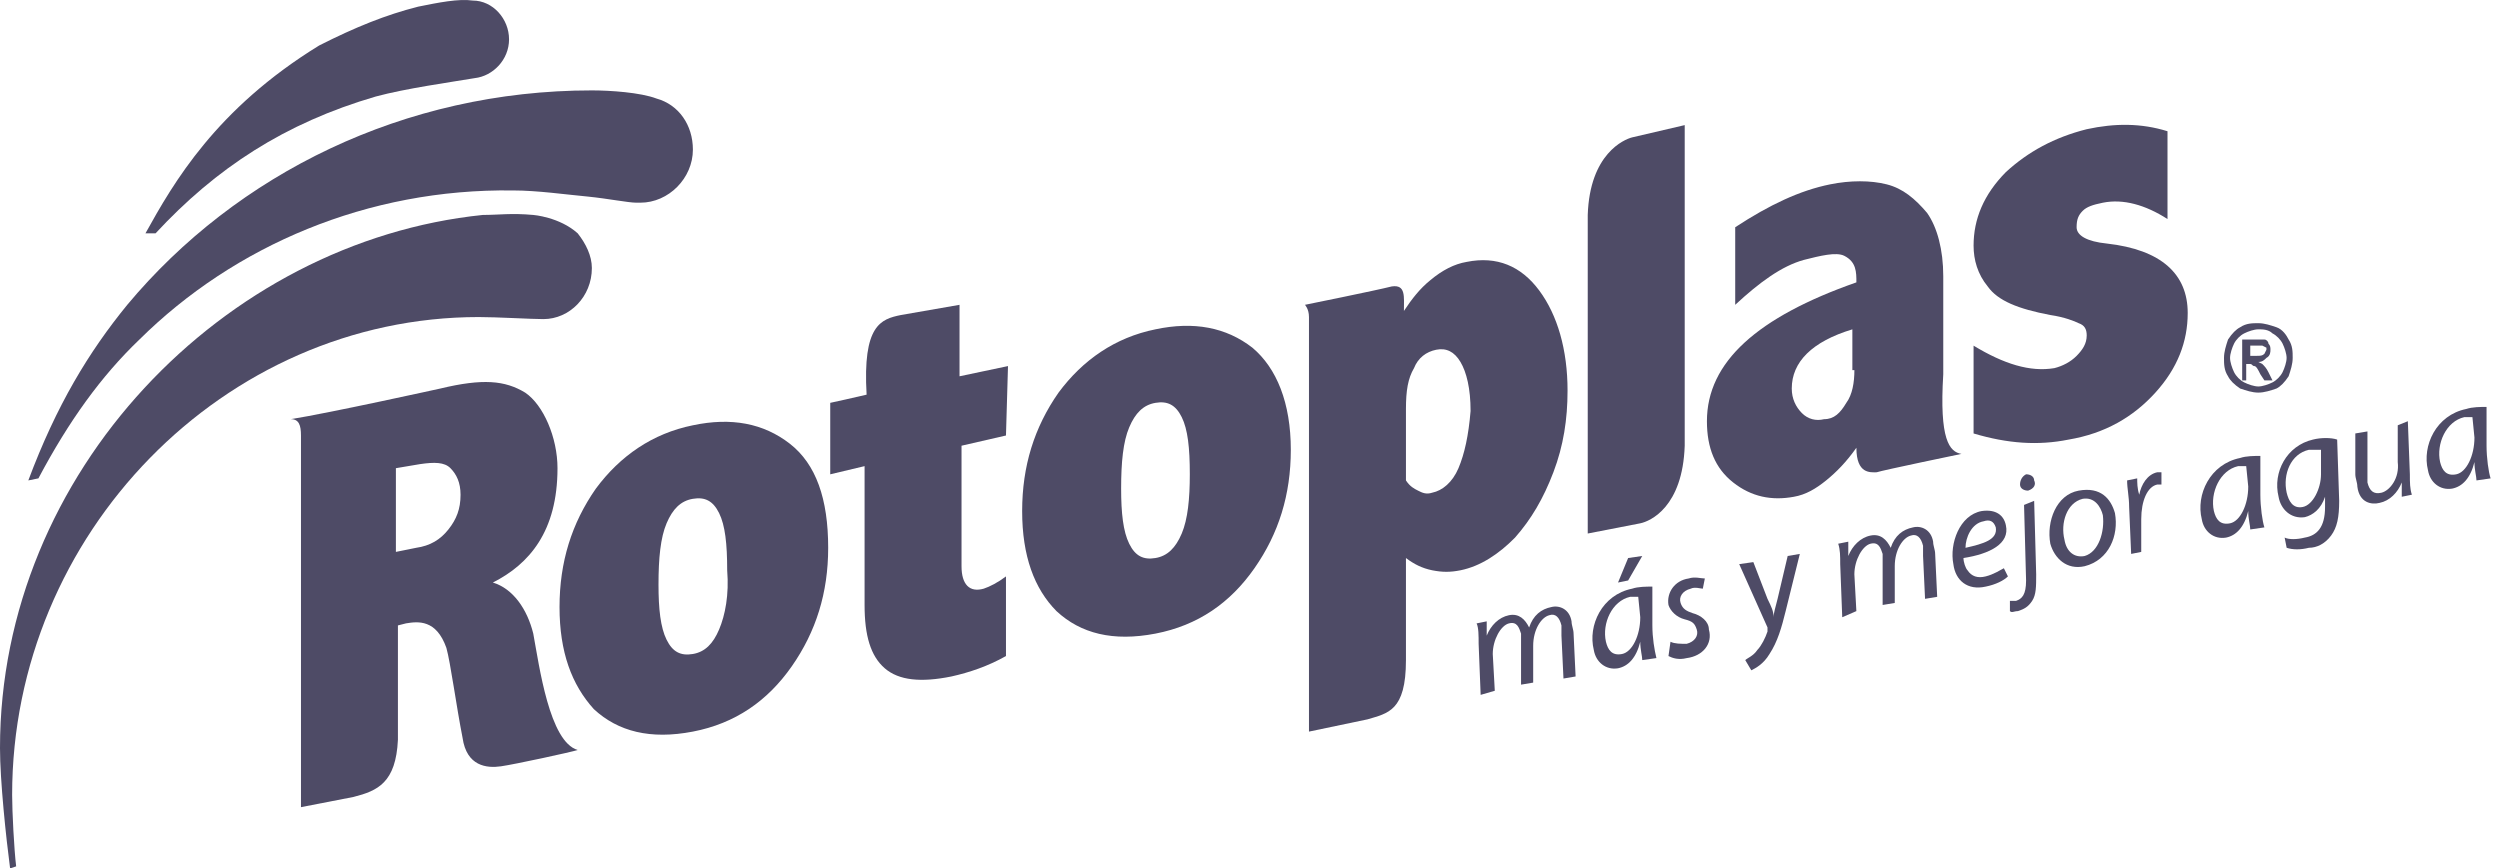 <svg width="95" height="33" viewBox="0 0 95 33" fill="none" xmlns="http://www.w3.org/2000/svg">
<path d="M56.265 26.405L56.188 24.465C56.188 24.154 56.188 23.844 56.111 23.689L56.495 23.611V24.154C56.649 23.766 56.956 23.456 57.34 23.378C57.723 23.301 57.954 23.534 58.107 23.844C58.261 23.378 58.568 23.145 58.951 23.068C59.258 22.99 59.642 23.145 59.719 23.611C59.719 23.766 59.796 23.922 59.796 24.077L59.873 25.706L59.412 25.784L59.335 24.154C59.335 24.077 59.335 23.922 59.335 23.766C59.258 23.456 59.105 23.301 58.875 23.378C58.568 23.456 58.261 23.922 58.261 24.542V25.939L57.8 26.017V24.387C57.8 24.232 57.8 24.154 57.8 24.077C57.723 23.844 57.647 23.611 57.34 23.689C57.032 23.766 56.725 24.309 56.725 24.853L56.802 26.249" fill="#4E4B66"/>
<path d="M62.406 25.084C62.406 24.929 62.33 24.697 62.33 24.386C62.176 25.007 61.869 25.317 61.485 25.395C61.025 25.473 60.641 25.162 60.564 24.697C60.334 23.765 60.871 22.601 62.023 22.369C62.253 22.291 62.56 22.291 62.79 22.291V23.765C62.79 24.231 62.867 24.697 62.944 25.007L62.406 25.084ZM62.253 22.679C62.176 22.679 62.099 22.679 61.946 22.679C61.255 22.834 60.871 23.688 61.025 24.386C61.101 24.697 61.255 24.929 61.639 24.852C62.023 24.774 62.33 24.153 62.33 23.455L62.253 22.679ZM62.406 21.127L61.869 22.058L61.485 22.136L61.869 21.205L62.406 21.127Z" fill="#4E4B66"/>
<path d="M63.479 24.387C63.633 24.465 63.863 24.465 64.093 24.465C64.4 24.387 64.554 24.154 64.477 23.922C64.4 23.689 64.323 23.611 64.016 23.534C63.709 23.456 63.479 23.223 63.402 22.991C63.325 22.525 63.633 22.059 64.17 21.982C64.4 21.904 64.63 21.982 64.784 21.982L64.707 22.37C64.63 22.37 64.4 22.292 64.247 22.37C63.94 22.447 63.786 22.68 63.863 22.913C63.94 23.146 64.093 23.223 64.323 23.301C64.63 23.378 64.938 23.611 64.938 23.922C65.091 24.465 64.707 24.93 64.093 25.008C63.786 25.086 63.556 25.008 63.402 24.93" fill="#4E4B66"/>
<path d="M66.627 21.36L67.165 22.756C67.318 23.067 67.395 23.222 67.395 23.455C67.395 23.3 67.472 23.067 67.548 22.756L67.932 21.127L68.393 21.049L67.855 23.222C67.702 23.843 67.548 24.386 67.241 24.852C67.011 25.24 66.704 25.395 66.55 25.472L66.32 25.084C66.397 25.007 66.627 24.929 66.781 24.696C66.934 24.541 67.088 24.231 67.165 23.998V23.843L66.09 21.437" fill="#4E4B66"/>
<path d="M70.005 23.455L69.928 21.437C69.928 21.127 69.928 20.894 69.852 20.661L70.235 20.584V21.127C70.389 20.739 70.696 20.428 71.08 20.351C71.463 20.273 71.694 20.506 71.847 20.817C72.001 20.351 72.308 20.118 72.692 20.041C72.999 19.963 73.382 20.118 73.459 20.584C73.459 20.739 73.536 20.894 73.536 21.049L73.613 22.679L73.152 22.756L73.076 21.127C73.076 21.049 73.076 20.894 73.076 20.739C72.999 20.428 72.845 20.273 72.615 20.351C72.308 20.428 72.001 20.894 72.001 21.515V22.912L71.54 22.989V21.36C71.54 21.204 71.54 21.127 71.54 21.049C71.463 20.817 71.387 20.584 71.08 20.661C70.773 20.739 70.466 21.282 70.466 21.825L70.542 23.222" fill="#4E4B66"/>
<path d="M76.301 21.903C76.147 22.058 75.84 22.214 75.457 22.291C74.766 22.447 74.305 22.058 74.228 21.438C74.075 20.662 74.459 19.575 75.303 19.42C75.84 19.343 76.147 19.575 76.224 19.963C76.378 20.662 75.61 21.05 74.612 21.205C74.612 21.36 74.689 21.593 74.766 21.671C74.919 21.903 75.15 21.981 75.457 21.903C75.764 21.826 75.994 21.671 76.147 21.593L76.301 21.903ZM75.84 20.041C75.764 19.808 75.61 19.73 75.38 19.808C74.919 19.886 74.689 20.429 74.689 20.817C75.38 20.662 75.917 20.506 75.84 20.041Z" fill="#4E4B66"/>
<path d="M77.298 19.032L77.375 21.825C77.375 22.291 77.375 22.601 77.221 22.834C77.068 23.067 76.914 23.145 76.684 23.222C76.531 23.222 76.454 23.3 76.377 23.222V22.834C76.454 22.834 76.531 22.834 76.607 22.834C76.838 22.756 76.991 22.601 76.991 22.058L76.914 19.187L77.298 19.032ZM77.068 18.644C76.914 18.644 76.761 18.566 76.761 18.411C76.761 18.256 76.838 18.101 76.991 18.023C77.145 18.023 77.298 18.101 77.298 18.256C77.375 18.411 77.298 18.566 77.068 18.644Z" fill="#4E4B66"/>
<path d="M80.368 19.498C80.522 20.352 80.138 21.283 79.217 21.516C78.526 21.671 78.066 21.205 77.912 20.662C77.758 19.808 78.142 18.8 78.987 18.645C79.831 18.489 80.215 18.955 80.368 19.498ZM78.449 20.507C78.526 20.973 78.833 21.205 79.217 21.128C79.754 20.973 79.984 20.197 79.908 19.576C79.831 19.265 79.601 18.877 79.14 18.955C78.526 19.11 78.296 19.886 78.449 20.507Z" fill="#4E4B66"/>
<path d="M80.984 21.049L80.907 19.265C80.907 18.877 80.83 18.566 80.83 18.256L81.214 18.178C81.214 18.333 81.214 18.566 81.291 18.799C81.367 18.411 81.598 18.023 81.981 17.945H82.135V18.411H81.981C81.598 18.488 81.367 19.032 81.367 19.73V20.972" fill="#4E4B66"/>
<path d="M85.51 20.119C85.51 19.963 85.433 19.731 85.433 19.42C85.279 20.041 84.972 20.352 84.589 20.429C84.128 20.507 83.744 20.196 83.668 19.731C83.437 18.8 83.975 17.636 85.126 17.403C85.356 17.325 85.663 17.325 85.894 17.325V18.8C85.894 19.265 85.97 19.808 86.047 20.041L85.51 20.119ZM85.356 17.713C85.279 17.713 85.203 17.713 85.049 17.713C84.358 17.868 83.975 18.722 84.128 19.42C84.205 19.731 84.358 19.963 84.742 19.886C85.126 19.808 85.433 19.188 85.433 18.489L85.356 17.713Z" fill="#4E4B66"/>
<path d="M86.816 20.428C86.97 20.506 87.277 20.506 87.584 20.428C88.044 20.351 88.352 20.04 88.352 19.265V18.877C88.198 19.342 87.891 19.575 87.584 19.652C87.047 19.73 86.663 19.342 86.586 18.877C86.356 17.945 86.893 16.936 87.891 16.704C88.198 16.626 88.582 16.626 88.812 16.704L88.889 19.032C88.889 19.652 88.812 20.04 88.582 20.351C88.352 20.661 88.044 20.816 87.737 20.816C87.43 20.894 87.123 20.894 86.893 20.816L86.816 20.428ZM88.198 17.092C88.121 17.092 87.968 17.092 87.737 17.092C87.047 17.247 86.74 18.023 86.893 18.721C86.97 19.032 87.123 19.342 87.507 19.265C87.891 19.187 88.198 18.566 88.198 18.023V17.092Z" fill="#4E4B66"/>
<path d="M91.498 16.006L91.575 18.023C91.575 18.334 91.575 18.567 91.651 18.799L91.267 18.877V18.334C91.114 18.722 90.807 19.032 90.423 19.11C90.116 19.187 89.656 19.11 89.579 18.489C89.579 18.334 89.502 18.179 89.502 18.023V16.471L89.963 16.394V17.946C89.963 18.101 89.963 18.256 89.963 18.334C90.039 18.644 90.193 18.799 90.5 18.722C90.807 18.644 91.191 18.179 91.114 17.558V16.161" fill="#4E4B66"/>
<path d="M94.106 18.256C94.106 18.101 94.029 17.868 94.029 17.558C93.875 18.179 93.568 18.489 93.184 18.567C92.724 18.644 92.34 18.334 92.263 17.868C92.033 16.937 92.57 15.773 93.722 15.54C93.952 15.463 94.259 15.463 94.489 15.463V16.937C94.489 17.403 94.566 17.946 94.643 18.179L94.106 18.256ZM93.952 15.851C93.875 15.851 93.799 15.851 93.645 15.851C92.954 16.006 92.57 16.86 92.724 17.558C92.801 17.868 92.954 18.101 93.338 18.024C93.722 17.946 94.029 17.325 94.029 16.627L93.952 15.851Z" fill="#4E4B66"/>
<path d="M85.817 12.281C86.047 12.281 86.277 12.358 86.507 12.436C86.738 12.514 86.891 12.746 86.968 12.902C87.122 13.134 87.122 13.367 87.122 13.6C87.122 13.833 87.045 14.066 86.968 14.298C86.814 14.531 86.661 14.686 86.507 14.764C86.277 14.841 86.047 14.919 85.817 14.919C85.586 14.919 85.356 14.841 85.126 14.764C84.895 14.609 84.742 14.454 84.665 14.298C84.512 14.066 84.512 13.833 84.512 13.6C84.512 13.367 84.588 13.134 84.665 12.902C84.819 12.669 84.972 12.514 85.126 12.436C85.356 12.281 85.586 12.281 85.817 12.281ZM85.817 12.514C85.663 12.514 85.433 12.591 85.279 12.669C85.126 12.746 84.972 12.902 84.895 13.057C84.819 13.212 84.742 13.445 84.742 13.6C84.742 13.755 84.819 13.988 84.895 14.143C84.972 14.298 85.126 14.454 85.279 14.531C85.433 14.609 85.663 14.686 85.817 14.686C85.97 14.686 86.2 14.609 86.354 14.531C86.507 14.454 86.661 14.298 86.738 14.143C86.814 13.988 86.891 13.755 86.891 13.6C86.891 13.445 86.814 13.212 86.738 13.057C86.661 12.902 86.507 12.746 86.354 12.669C86.2 12.514 85.97 12.514 85.817 12.514ZM85.203 14.376V12.902H85.663C85.817 12.902 85.97 12.902 86.047 12.902C86.124 12.902 86.2 12.979 86.2 13.057C86.277 13.134 86.277 13.212 86.277 13.29C86.277 13.367 86.277 13.522 86.124 13.6C86.047 13.678 85.97 13.755 85.817 13.755L85.97 13.833C86.047 13.91 86.124 13.988 86.2 14.143L86.354 14.454H86.047L85.893 14.221C85.817 14.066 85.74 13.91 85.663 13.91C85.586 13.91 85.586 13.833 85.51 13.833H85.356V14.454H85.203V14.376ZM85.433 13.522H85.74C85.893 13.522 85.97 13.522 86.047 13.445L86.124 13.29V13.212L85.97 13.134C85.893 13.134 85.817 13.134 85.74 13.134H85.51V13.522H85.433Z" fill="#4E4B66"/>
<path d="M73.844 14.222V10.497C73.844 9.488 73.614 8.635 73.23 8.091C72.769 7.548 72.309 7.16 71.695 7.005C71.081 6.85 70.313 6.85 69.546 7.005C68.394 7.238 67.243 7.781 65.938 8.635V11.583C66.859 10.73 67.703 10.109 68.548 9.876C69.162 9.721 69.776 9.566 70.083 9.721C70.543 9.954 70.543 10.342 70.543 10.73C66.782 12.049 64.863 13.756 64.863 16.006C64.863 17.015 65.17 17.791 65.861 18.334C66.552 18.878 67.32 19.033 68.164 18.878C68.624 18.8 69.008 18.567 69.392 18.257C69.776 17.947 70.16 17.558 70.543 17.015C70.543 18.024 71.081 17.947 71.311 17.947C71.541 17.869 74.535 17.248 74.535 17.248C74.075 17.171 73.691 16.705 73.844 14.222ZM70.467 14.066C70.467 14.532 70.39 14.998 70.16 15.308C69.929 15.696 69.699 15.929 69.315 15.929C69.008 16.006 68.701 15.929 68.471 15.696C68.241 15.463 68.087 15.153 68.087 14.765C68.087 13.756 68.855 12.98 70.39 12.515V14.066H70.467Z" fill="#4E4B66"/>
<path d="M38.227 16.549L36.538 16.937V21.516C36.538 22.214 36.845 22.524 37.383 22.369C37.613 22.292 37.92 22.136 38.227 21.904V24.93C37.536 25.318 36.845 25.551 36.154 25.706C35.003 25.939 34.159 25.861 33.621 25.395C33.084 24.93 32.854 24.154 32.854 22.99V17.713L31.549 18.024V15.308C31.549 15.308 32.623 15.075 32.931 14.997C32.777 12.359 33.468 12.126 34.235 11.971L36.462 11.583V14.299L38.304 13.911" fill="#4E4B66"/>
<path d="M62.023 5.22C61.716 5.298 60.411 5.841 60.334 8.169V20.274L62.33 19.886C62.714 19.808 63.942 19.265 64.019 16.937V4.754" fill="#4E4B66"/>
<path d="M58.492 11.04C57.801 10.108 56.88 9.72 55.729 9.953C55.268 10.031 54.808 10.264 54.347 10.652C53.963 10.962 53.656 11.35 53.349 11.816C53.349 11.272 53.426 10.807 52.889 10.884C52.275 11.04 49.588 11.583 49.588 11.583C49.588 11.583 49.741 11.738 49.741 12.048C49.741 12.359 49.741 27.801 49.741 27.801L51.967 27.335C52.735 27.102 53.426 27.025 53.426 25.085V21.205C53.733 21.438 54.04 21.593 54.424 21.671C54.808 21.748 55.115 21.748 55.498 21.671C56.266 21.515 56.957 21.05 57.571 20.429C58.185 19.731 58.645 18.955 59.029 17.946C59.413 16.937 59.567 15.928 59.567 14.842C59.567 13.29 59.183 11.971 58.492 11.04ZM55.422 17.791C55.191 18.334 54.808 18.644 54.424 18.722C54.194 18.799 54.04 18.722 53.886 18.644C53.733 18.567 53.579 18.489 53.426 18.256V15.54C53.426 14.842 53.503 14.376 53.733 13.988C53.886 13.6 54.194 13.367 54.577 13.29C54.961 13.212 55.268 13.367 55.498 13.755C55.729 14.143 55.882 14.764 55.882 15.618C55.805 16.549 55.652 17.247 55.422 17.791Z" fill="#4E4B66"/>
<path d="M81.904 14.92C81.06 15.851 79.986 16.472 78.604 16.705C77.452 16.937 76.301 16.86 74.996 16.472V13.135C76.147 13.833 77.145 14.144 78.067 13.989C78.374 13.911 78.681 13.756 78.911 13.523C79.141 13.29 79.295 13.057 79.295 12.747C79.295 12.514 79.218 12.359 78.988 12.281C78.834 12.204 78.45 12.049 77.913 11.971C76.685 11.738 75.917 11.428 75.533 10.885C75.15 10.419 74.996 9.876 74.996 9.333C74.996 8.324 75.38 7.393 76.224 6.539C77.069 5.763 78.067 5.22 79.295 4.91C80.369 4.677 81.367 4.677 82.365 4.987V8.324C81.521 7.781 80.676 7.548 79.909 7.703C79.525 7.781 79.295 7.858 79.141 8.014C78.988 8.169 78.911 8.324 78.911 8.634C78.911 8.945 79.295 9.178 80.062 9.255C82.135 9.488 83.133 10.419 83.133 11.893C83.133 12.98 82.749 13.989 81.904 14.92Z" fill="#4E4B66"/>
<path d="M30.012 16.86C29.015 16.084 27.786 15.851 26.328 16.161C24.793 16.472 23.564 17.325 22.643 18.567C21.722 19.886 21.262 21.36 21.262 23.068C21.262 24.775 21.722 26.016 22.567 26.948C23.488 27.801 24.716 28.111 26.328 27.801C27.94 27.491 29.168 26.637 30.089 25.318C31.01 23.999 31.471 22.524 31.471 20.817C31.471 18.955 31.01 17.636 30.012 16.86ZM27.326 23.921C27.096 24.464 26.788 24.775 26.328 24.852C25.867 24.93 25.56 24.775 25.33 24.309C25.1 23.844 25.023 23.145 25.023 22.214C25.023 21.205 25.1 20.429 25.33 19.886C25.56 19.343 25.867 19.032 26.328 18.955C26.788 18.877 27.096 19.032 27.326 19.498C27.556 19.964 27.633 20.662 27.633 21.671C27.709 22.602 27.556 23.378 27.326 23.921Z" fill="#4E4B66"/>
<path d="M47.592 13.213C46.594 12.437 45.366 12.204 43.908 12.514C42.373 12.825 41.145 13.678 40.224 14.92C39.302 16.239 38.842 17.713 38.842 19.421C38.842 21.128 39.302 22.369 40.147 23.223C41.068 24.077 42.296 24.387 43.908 24.077C45.52 23.766 46.748 22.913 47.669 21.593C48.59 20.274 49.051 18.8 49.051 17.093C49.051 15.308 48.514 13.989 47.592 13.213ZM44.906 20.274C44.675 20.817 44.368 21.128 43.908 21.205C43.447 21.283 43.14 21.128 42.91 20.662C42.68 20.197 42.603 19.498 42.603 18.567C42.603 17.558 42.68 16.782 42.91 16.239C43.14 15.696 43.447 15.386 43.908 15.308C44.368 15.23 44.675 15.386 44.906 15.851C45.136 16.317 45.213 17.015 45.213 18.024C45.213 18.955 45.136 19.731 44.906 20.274Z" fill="#4E4B66"/>
<path d="M20.264 24.076C20.034 23.145 19.496 22.369 18.729 22.136C20.11 21.438 21.185 20.196 21.185 17.791C21.185 16.627 20.648 15.385 19.957 14.92C19.189 14.454 18.345 14.377 16.733 14.764C16.733 14.764 12.511 15.696 11.053 15.928C11.36 15.928 11.437 16.161 11.437 16.549C11.437 16.937 11.437 30.672 11.437 30.672L13.432 30.284C14.353 30.051 15.044 29.741 15.121 28.111V23.766L15.428 23.688C15.889 23.611 16.579 23.533 16.963 24.62C17.117 25.163 17.347 26.87 17.577 28.034C17.731 29.12 18.498 29.198 19.036 29.12C19.573 29.043 21.722 28.577 21.953 28.5C20.878 28.189 20.494 25.318 20.264 24.076ZM17.04 20.119C16.733 20.507 16.349 20.74 15.812 20.817L15.044 20.972V17.791L15.965 17.636C16.503 17.558 16.887 17.558 17.117 17.791C17.347 18.024 17.501 18.334 17.501 18.8C17.501 19.343 17.347 19.731 17.04 20.119Z" fill="#4E4B66"/>
<path d="M21.953 8.867C21.262 8.246 20.265 8.168 20.265 8.168C19.42 8.091 18.96 8.168 18.346 8.168C8.52 9.177 0 17.946 0 28.422C0 29.663 0.23 31.836 0.384 33L0.614 32.922C0.537 32.301 0.461 30.827 0.461 30.206C0.461 20.274 8.52 12.048 18.192 12.048C18.883 12.048 20.188 12.126 20.648 12.126C21.646 12.126 22.491 11.272 22.491 10.186C22.491 9.72 22.26 9.255 21.953 8.867Z" fill="#4E4B66"/>
<path d="M24.948 3.745C24.334 3.512 23.183 3.435 22.492 3.435C15.354 3.435 8.982 6.616 4.837 11.582C3.379 13.367 2.151 15.385 1.076 18.256L1.46 18.178C2.611 16.006 3.84 14.298 5.298 12.902C8.906 9.332 13.972 7.159 19.498 7.237C20.42 7.237 21.494 7.392 22.339 7.47C23.106 7.547 23.874 7.702 24.181 7.702H24.334C25.409 7.702 26.33 6.771 26.33 5.685C26.33 4.754 25.793 3.978 24.948 3.745Z" fill="#4E4B66"/>
<path d="M14.278 3.668C15.429 3.357 17.118 3.125 18.039 2.969C18.73 2.892 19.344 2.271 19.344 1.495C19.344 0.719 18.73 0.021 17.962 0.021C17.425 -0.057 16.657 0.098 15.89 0.253C14.662 0.564 13.51 1.029 12.129 1.728C8.214 4.133 6.602 6.927 5.527 8.867H5.911C8.214 6.384 10.824 4.677 14.278 3.668Z" fill="#4E4B66"/>
</svg>
